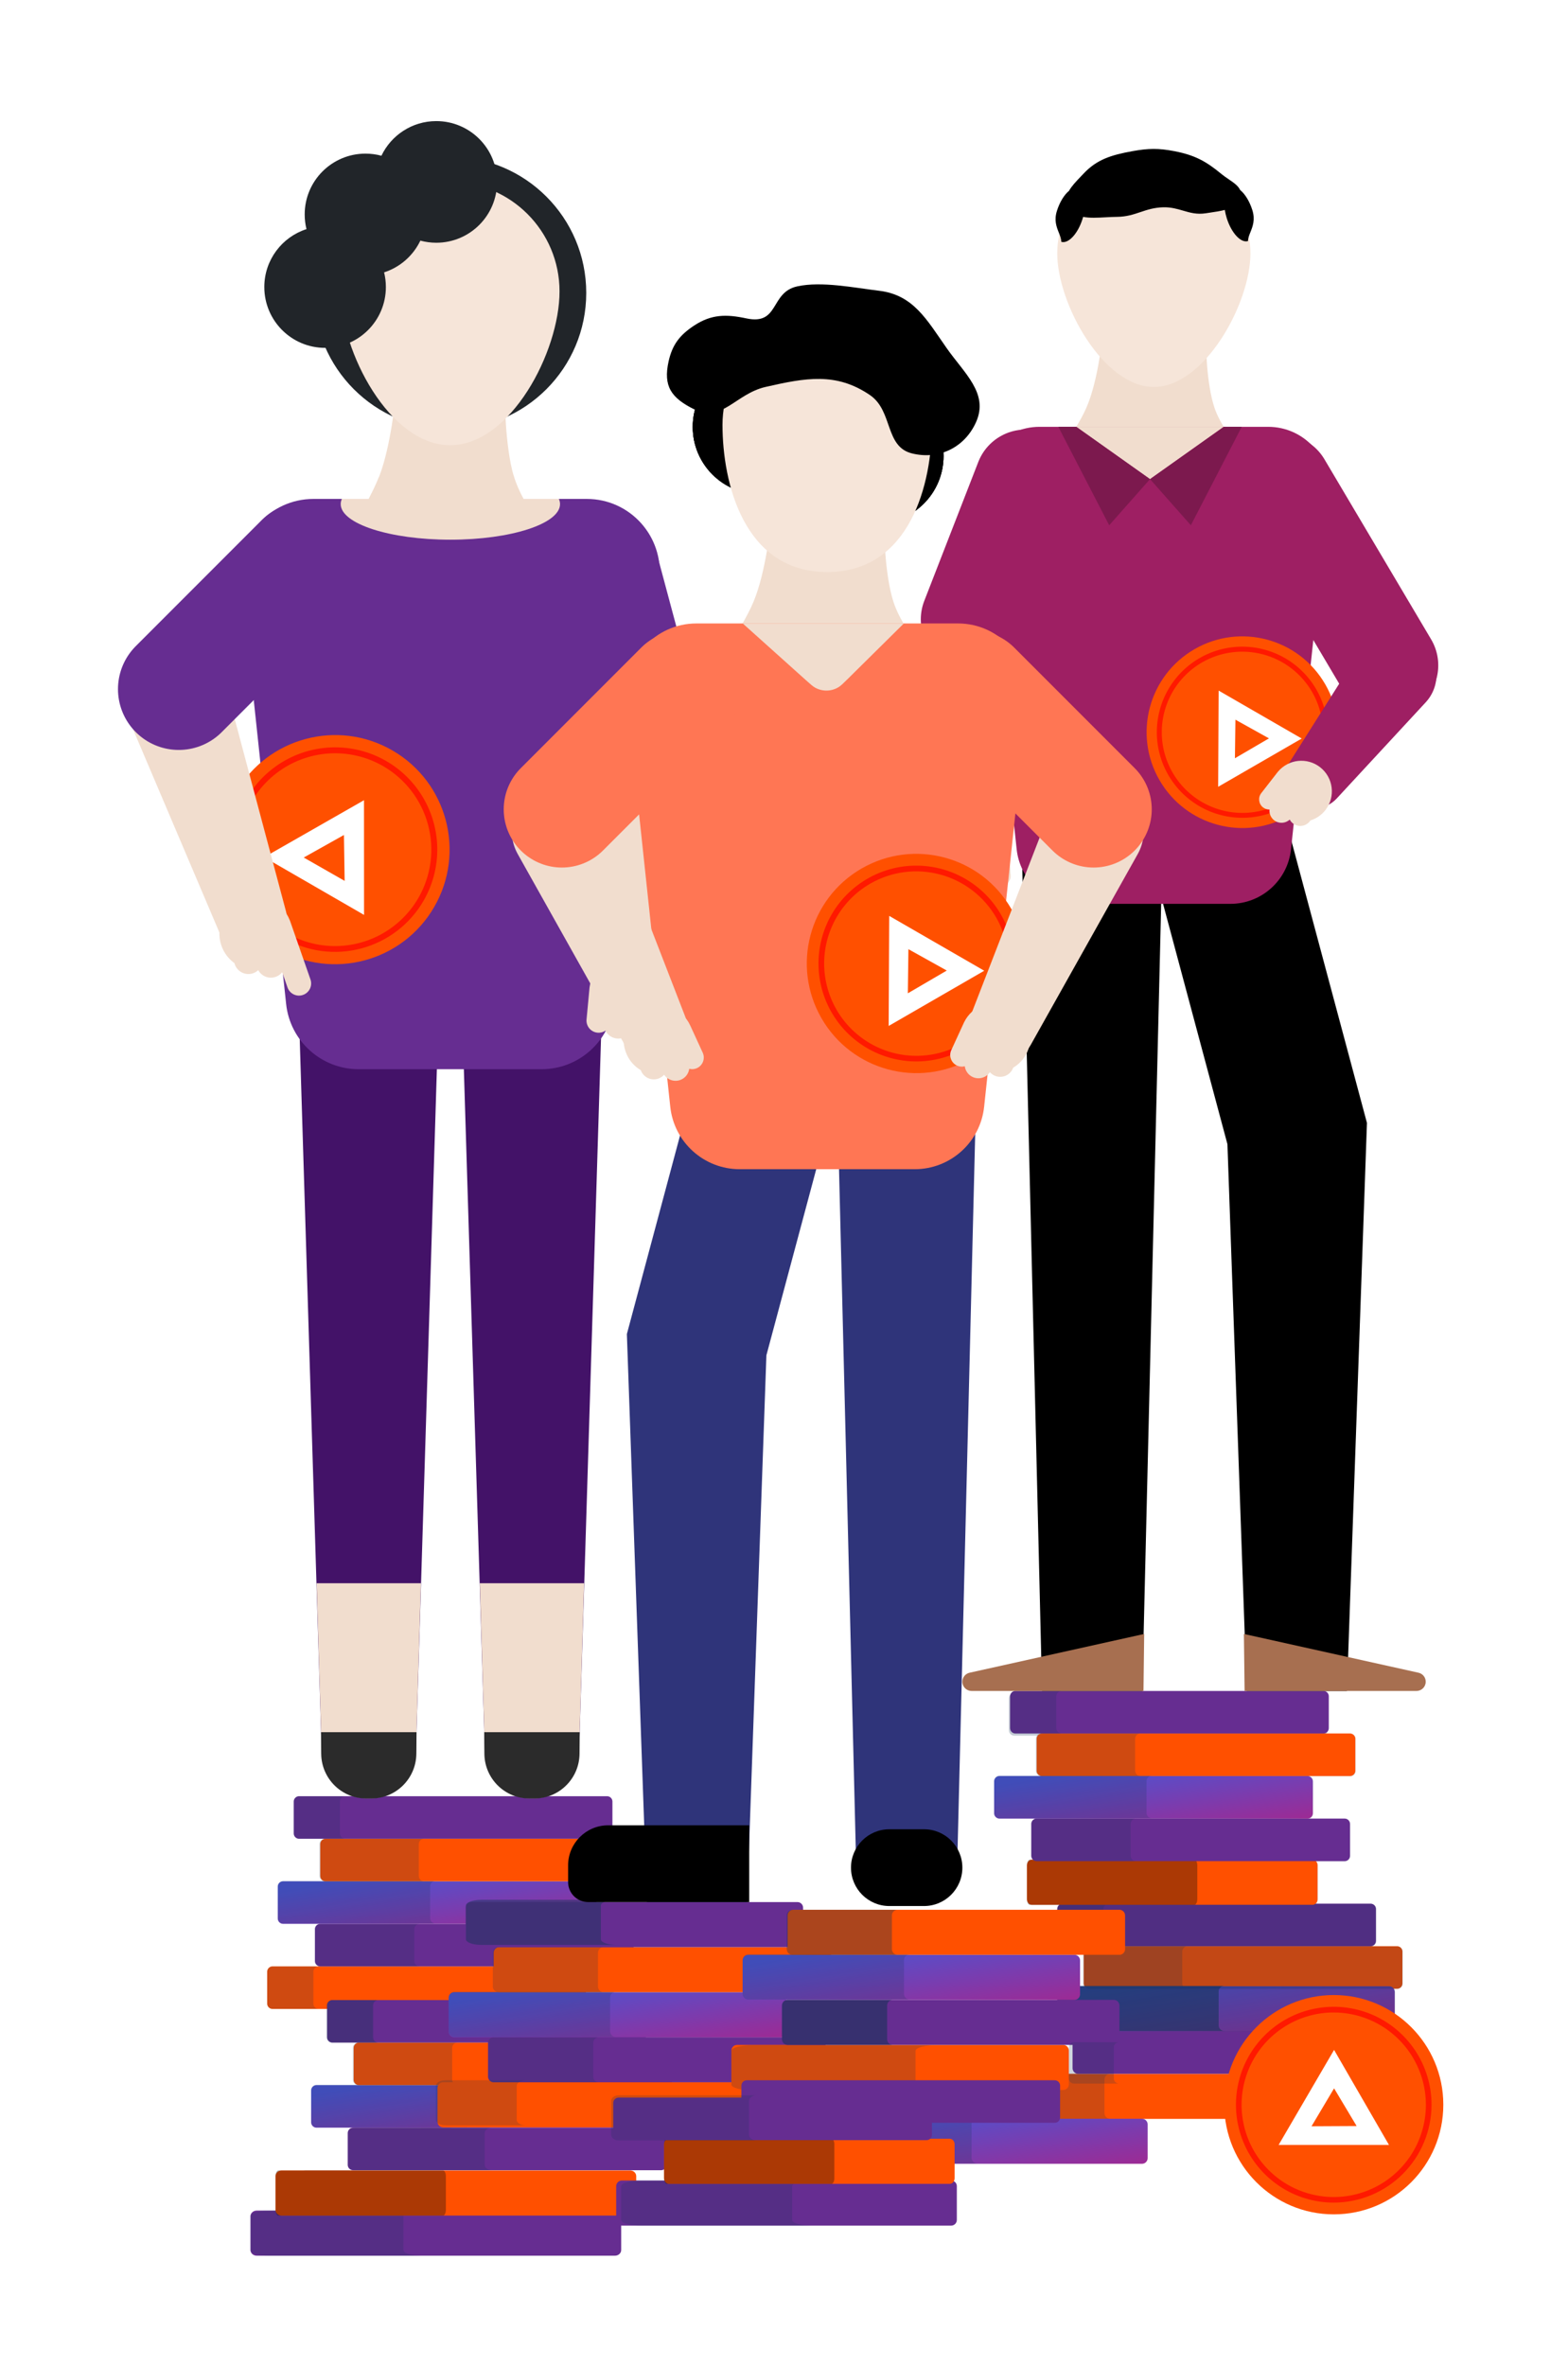 <svg width="313" height="472" viewBox="0 0 313 472" fill="none" xmlns="http://www.w3.org/2000/svg">
<g filter="url(#filter0_d)">
<path d="M115.884 388.285H54.4C53.812 388.285 53.335 388.761 53.335 389.35V395.707C53.335 396.295 53.812 396.772 54.4 396.772H115.884C116.472 396.772 116.948 396.295 116.948 395.707V389.35C116.948 388.761 116.472 388.285 115.884 388.285Z" fill="#FF5000"/>
<path d="M125.414 379.797H63.929C63.342 379.797 62.865 380.274 62.865 380.862V387.219C62.865 387.808 63.342 388.284 63.929 388.284H125.414C126.002 388.284 126.478 387.808 126.478 387.219V380.862C126.478 380.274 126.002 379.797 125.414 379.797Z" fill="#662D91"/>
<path d="M117.996 371.31H56.512C55.924 371.31 55.448 371.787 55.448 372.375V378.732C55.448 379.321 55.924 379.797 56.512 379.797H117.996C118.584 379.797 119.061 379.321 119.061 378.732V372.375C119.061 371.787 118.584 371.31 117.996 371.31Z" fill="url(#paint0_linear)"/>
<path d="M126.478 362.823H64.994C64.406 362.823 63.93 363.299 63.93 363.888V370.245C63.93 370.833 64.406 371.31 64.994 371.31H126.478C127.066 371.31 127.543 370.833 127.543 370.245V363.888C127.543 363.299 127.066 362.823 126.478 362.823Z" fill="#FF5000"/>
<path d="M59.705 362.823H121.189C121.777 362.823 122.253 362.346 122.253 361.758V355.4C122.253 354.812 121.777 354.335 121.189 354.335H59.705C59.117 354.335 58.641 354.812 58.641 355.4V361.758C58.641 362.346 59.117 362.823 59.705 362.823Z" fill="#662D91"/>
<path opacity="0.2" d="M59.688 362.823H68.907C68.627 362.818 68.362 362.705 68.165 362.505C67.969 362.306 67.859 362.038 67.859 361.758V355.4C67.859 355.12 67.969 354.853 68.165 354.653C68.362 354.453 68.627 354.34 68.907 354.335H59.688C59.407 354.335 59.135 354.447 58.935 354.647C58.737 354.846 58.624 355.118 58.624 355.4V361.708C58.617 361.853 58.64 361.997 58.691 362.131C58.74 362.265 58.819 362.39 58.917 362.493C59.017 362.598 59.136 362.68 59.269 362.737C59.402 362.793 59.544 362.823 59.688 362.823Z" fill="#113355"/>
<path opacity="0.2" d="M64.83 371.31H84.659C84.377 371.31 84.105 371.197 83.906 370.999C83.706 370.799 83.594 370.527 83.594 370.245V363.888C83.594 363.606 83.706 363.334 83.906 363.134C84.105 362.934 84.377 362.823 84.659 362.823H64.83C64.548 362.823 64.276 362.934 64.077 363.134C63.877 363.334 63.766 363.606 63.766 363.888V370.245C63.766 370.527 63.877 370.799 64.077 370.999C64.276 371.197 64.548 371.31 64.83 371.31Z" fill="#113355"/>
<path opacity="0.2" d="M56.512 379.732H86.935C86.653 379.732 86.381 379.62 86.182 379.42C85.982 379.22 85.871 378.948 85.871 378.666V372.309C85.871 372.027 85.982 371.755 86.182 371.555C86.381 371.357 86.653 371.244 86.935 371.244H56.512C56.23 371.244 55.959 371.357 55.759 371.555C55.559 371.755 55.448 372.027 55.448 372.309V378.666C55.448 378.948 55.559 379.22 55.759 379.42C55.959 379.62 56.23 379.732 56.512 379.732Z" fill="#113355"/>
<path opacity="0.2" d="M63.929 388.284H83.758C83.477 388.284 83.205 388.173 83.005 387.973C82.807 387.773 82.694 387.501 82.694 387.219V380.862C82.694 380.58 82.807 380.308 83.005 380.108C83.205 379.91 83.477 379.797 83.758 379.797H63.929C63.79 379.797 63.651 379.825 63.522 379.879C63.392 379.931 63.276 380.01 63.176 380.108C63.078 380.208 62.999 380.325 62.947 380.454C62.893 380.583 62.865 380.723 62.865 380.862V387.219C62.865 387.359 62.893 387.498 62.947 387.627C62.999 387.757 63.078 387.873 63.176 387.973C63.276 388.071 63.392 388.15 63.522 388.204C63.651 388.257 63.79 388.284 63.929 388.284Z" fill="#113355"/>
<path opacity="0.2" d="M54.383 396.772H63.618C63.337 396.772 63.065 396.659 62.865 396.461C62.665 396.261 62.554 395.989 62.554 395.707V389.35C62.554 389.068 62.665 388.796 62.865 388.596C63.065 388.398 63.337 388.285 63.618 388.285H54.383C54.103 388.289 53.838 388.403 53.642 388.602C53.445 388.801 53.335 389.069 53.335 389.35V395.707C53.335 395.987 53.445 396.256 53.642 396.454C53.838 396.654 54.103 396.767 54.383 396.772Z" fill="#113355"/>
<path d="M124.661 411.975H63.177C62.589 411.975 62.112 412.452 62.112 413.04V419.397C62.112 419.985 62.589 420.462 63.177 420.462H124.661C125.249 420.462 125.725 419.985 125.725 419.397V413.04C125.725 412.452 125.249 411.975 124.661 411.975Z" fill="url(#paint1_linear)"/>
<path d="M133.143 403.487H71.659C71.071 403.487 70.594 403.964 70.594 404.552V410.91C70.594 411.498 71.071 411.975 71.659 411.975H133.143C133.731 411.975 134.207 411.498 134.207 410.91V404.552C134.207 403.964 133.731 403.487 133.143 403.487Z" fill="#FF5000"/>
<path d="M66.37 403.487H127.854C128.442 403.487 128.918 403.011 128.918 402.422V396.065C128.918 395.477 128.442 395 127.854 395H66.37C65.782 395 65.305 395.477 65.305 396.065V402.422C65.305 403.011 65.782 403.487 66.37 403.487Z" fill="#662D91"/>
<path opacity="0.2" d="M66.353 403.487H75.572C75.292 403.482 75.026 403.369 74.83 403.169C74.633 402.971 74.524 402.702 74.524 402.422V396.065C74.524 395.785 74.633 395.518 74.83 395.318C75.026 395.118 75.292 395.005 75.572 395H66.353C66.071 395 65.8 395.111 65.6 395.311C65.402 395.511 65.289 395.783 65.289 396.065V402.373C65.282 402.517 65.305 402.661 65.356 402.796C65.405 402.93 65.484 403.055 65.582 403.158C65.682 403.263 65.801 403.345 65.934 403.402C66.067 403.458 66.209 403.487 66.353 403.487Z" fill="#113355"/>
<path opacity="0.2" d="M71.495 411.975H91.323C91.042 411.975 90.77 411.861 90.57 411.663C90.37 411.463 90.259 411.191 90.259 410.91V404.552C90.259 404.27 90.37 403.998 90.57 403.798C90.77 403.599 91.042 403.487 91.323 403.487H71.495C71.213 403.487 70.941 403.599 70.741 403.798C70.541 403.998 70.43 404.27 70.43 404.552V410.91C70.43 411.191 70.541 411.463 70.741 411.663C70.941 411.861 71.213 411.975 71.495 411.975Z" fill="#113355"/>
<path opacity="0.2" d="M63.177 420.396H93.599C93.318 420.396 93.046 420.285 92.846 420.085C92.646 419.885 92.535 419.613 92.535 419.331V412.974C92.535 412.692 92.646 412.42 92.846 412.22C93.046 412.022 93.318 411.909 93.599 411.909H63.177C62.895 411.909 62.623 412.022 62.423 412.22C62.224 412.42 62.112 412.692 62.112 412.974V419.331C62.112 419.613 62.224 419.885 62.423 420.085C62.623 420.285 62.895 420.396 63.177 420.396Z" fill="#113355"/>
<path opacity="0.2" d="M70.594 428.949H90.423C90.141 428.949 89.87 428.838 89.67 428.638C89.472 428.438 89.359 428.166 89.359 427.884V421.527C89.359 421.245 89.472 420.973 89.67 420.773C89.87 420.575 90.141 420.462 90.423 420.462H70.594C70.455 420.462 70.316 420.49 70.186 420.544C70.057 420.596 69.941 420.675 69.841 420.773C69.743 420.873 69.664 420.989 69.612 421.119C69.558 421.248 69.53 421.387 69.53 421.527V427.884C69.53 428.023 69.558 428.163 69.612 428.292C69.664 428.421 69.743 428.538 69.841 428.638C69.941 428.736 70.057 428.815 70.186 428.869C70.316 428.921 70.455 428.949 70.594 428.949Z" fill="#113355"/>
<path opacity="0.2" d="M61.048 437.437H70.283C70.001 437.437 69.729 437.324 69.53 437.125C69.33 436.925 69.219 436.653 69.219 436.372V430.014C69.219 429.732 69.33 429.46 69.53 429.261C69.729 429.062 70.001 428.949 70.283 428.949H61.048C60.768 428.954 60.503 429.067 60.306 429.267C60.11 429.465 60 429.734 60 430.014V436.372C60 436.652 60.11 436.921 60.306 437.119C60.503 437.319 60.768 437.432 61.048 437.437Z" fill="#113355"/>
<path d="M153.566 411.406H88.456C87.834 411.406 87.329 411.911 87.329 412.534V419.266C87.329 419.889 87.834 420.394 88.456 420.394H153.566C154.189 420.394 154.693 419.889 154.693 419.266V412.534C154.693 411.911 154.189 411.406 153.566 411.406Z" fill="#FF5000"/>
<path d="M163.658 402.418H98.547C97.925 402.418 97.42 402.923 97.42 403.546V410.278C97.42 410.901 97.925 411.406 98.547 411.406H163.658C164.28 411.406 164.785 410.901 164.785 410.278V403.546C164.785 402.923 164.28 402.418 163.658 402.418Z" fill="#662D91"/>
<path d="M155.803 393.43H90.693C90.07 393.43 89.566 393.935 89.566 394.558V401.291C89.566 401.913 90.07 402.418 90.693 402.418H155.803C156.426 402.418 156.93 401.913 156.93 401.291V394.558C156.93 393.935 156.426 393.43 155.803 393.43Z" fill="url(#paint2_linear)"/>
<path d="M164.785 384.442H99.675C99.052 384.442 98.548 384.947 98.548 385.57V392.303C98.548 392.925 99.052 393.43 99.675 393.43H164.785C165.408 393.43 165.912 392.925 165.912 392.303V385.57C165.912 384.947 165.408 384.442 164.785 384.442Z" fill="#FF5000"/>
<path d="M94.074 384.442H159.184C159.807 384.442 160.311 383.938 160.311 383.315V376.582C160.311 375.96 159.807 375.455 159.184 375.455H94.074C93.451 375.455 92.947 375.96 92.947 376.582V383.315C92.947 383.938 93.451 384.442 94.074 384.442Z" fill="#662D91"/>
<path opacity="0.45" d="M96.108 384H123C122.183 383.995 121.409 383.875 120.836 383.663C120.263 383.453 119.943 383.168 119.943 382.871V376.129C119.943 375.832 120.263 375.549 120.836 375.337C121.409 375.125 122.183 375.005 123 375H96.108C95.286 375 94.493 375.118 93.911 375.33C93.333 375.542 93.003 375.831 93.003 376.129V382.819C92.984 382.971 93.051 383.124 93.199 383.267C93.342 383.409 93.572 383.541 93.858 383.651C94.15 383.762 94.498 383.849 94.885 383.91C95.272 383.969 95.688 384 96.108 384Z" fill="#113355"/>
<path opacity="0.2" d="M99.501 393.43H120.499C120.201 393.43 119.913 393.311 119.702 393.101C119.49 392.889 119.372 392.601 119.372 392.303V385.57C119.372 385.272 119.49 384.984 119.702 384.772C119.913 384.56 120.201 384.442 120.499 384.442H99.501C99.203 384.442 98.915 384.56 98.704 384.772C98.492 384.984 98.374 385.272 98.374 385.57V392.303C98.374 392.601 98.492 392.889 98.704 393.101C98.915 393.311 99.203 393.43 99.501 393.43Z" fill="#113355"/>
<path opacity="0.2" d="M90.693 402.349H122.91C122.612 402.349 122.324 402.231 122.112 402.019C121.901 401.807 121.783 401.519 121.783 401.221V394.488C121.783 394.19 121.901 393.902 122.112 393.69C122.324 393.48 122.612 393.361 122.91 393.361H90.693C90.395 393.361 90.107 393.48 89.895 393.69C89.684 393.902 89.566 394.19 89.566 394.488V401.221C89.566 401.519 89.684 401.807 89.895 402.019C90.107 402.231 90.395 402.349 90.693 402.349Z" fill="#113355"/>
<path opacity="0.2" d="M98.548 411.406H119.546C119.248 411.406 118.96 411.288 118.748 411.076C118.539 410.865 118.419 410.577 118.419 410.278V403.546C118.419 403.248 118.539 402.959 118.748 402.748C118.96 402.538 119.248 402.418 119.546 402.418H98.548C98.4 402.418 98.253 402.448 98.116 402.505C97.979 402.56 97.856 402.644 97.75 402.748C97.646 402.854 97.563 402.977 97.507 403.114C97.45 403.251 97.421 403.398 97.421 403.546V410.278C97.421 410.426 97.45 410.573 97.507 410.71C97.563 410.847 97.646 410.971 97.75 411.076C97.856 411.181 97.979 411.264 98.116 411.321C98.253 411.377 98.4 411.406 98.548 411.406Z" fill="#113355"/>
<path opacity="0.2" d="M88.834 420H105C104.507 420 104.031 419.88 103.682 419.67C103.332 419.458 103.137 419.169 103.137 418.871V412.129C103.137 411.831 103.332 411.542 103.682 411.33C104.031 411.12 104.507 411 105 411H88.834C88.344 411.005 87.88 411.125 87.536 411.337C87.192 411.547 87 411.832 87 412.129V418.871C87 419.168 87.192 419.453 87.536 419.663C87.88 419.875 88.344 419.995 88.834 420Z" fill="#113355"/>
<path d="M270.251 409.721H205.141C204.519 409.721 204.014 410.226 204.014 410.849V417.581C204.014 418.204 204.519 418.709 205.141 418.709H270.251C270.874 418.709 271.379 418.204 271.379 417.581V410.849C271.379 410.226 270.874 409.721 270.251 409.721Z" fill="#FF5000"/>
<path d="M280.343 400.733H215.233C214.61 400.733 214.105 401.238 214.105 401.861V408.593C214.105 409.216 214.61 409.721 215.233 409.721H280.343C280.965 409.721 281.47 409.216 281.47 408.593V401.861C281.47 401.238 280.965 400.733 280.343 400.733Z" fill="#662D91"/>
<path d="M278.882 384.259H217.397C216.809 384.259 216.333 384.736 216.333 385.324V391.681C216.333 392.269 216.809 392.746 217.397 392.746H278.882C279.469 392.746 279.946 392.269 279.946 391.681V385.324C279.946 384.736 279.469 384.259 278.882 384.259Z" fill="#FF5000"/>
<path d="M212.108 384.259H273.592C274.18 384.259 274.657 383.782 274.657 383.194V376.837C274.657 376.248 274.18 375.771 273.592 375.771H212.108C211.52 375.771 211.044 376.248 211.044 376.837V383.194C211.044 383.782 211.52 384.259 212.108 384.259Z" fill="#662D91"/>
<path opacity="0.2" d="M212.091 384.259H221.31C221.03 384.254 220.765 384.141 220.568 383.941C220.372 383.743 220.262 383.474 220.262 383.194V376.837C220.262 376.556 220.372 376.289 220.568 376.089C220.765 375.889 221.03 375.776 221.31 375.771H212.091C211.81 375.771 211.538 375.883 211.338 376.083C211.14 376.283 211.027 376.555 211.027 376.837V383.145C211.02 383.289 211.043 383.433 211.094 383.567C211.143 383.702 211.222 383.826 211.32 383.93C211.42 384.034 211.539 384.116 211.672 384.174C211.805 384.229 211.947 384.259 212.091 384.259Z" fill="#113355"/>
<path opacity="0.2" d="M217.233 392.746H237.062C236.78 392.746 236.509 392.633 236.309 392.435C236.109 392.235 235.998 391.963 235.998 391.681V385.324C235.998 385.042 236.109 384.77 236.309 384.57C236.509 384.37 236.78 384.259 237.062 384.259H217.233C216.952 384.259 216.68 384.37 216.48 384.57C216.28 384.77 216.169 385.042 216.169 385.324V391.681C216.169 391.963 216.28 392.235 216.48 392.435C216.68 392.633 216.952 392.746 217.233 392.746Z" fill="#113355"/>
<path opacity="0.2" d="M211.843 418.688H221.599C221.302 418.688 221.015 418.569 220.804 418.359C220.593 418.148 220.475 417.861 220.475 417.563V410.846C220.475 410.548 220.593 410.261 220.804 410.05C221.015 409.84 221.302 409.721 221.599 409.721H211.843C211.547 409.726 211.266 409.846 211.059 410.057C210.851 410.266 210.735 410.55 210.735 410.846V417.563C210.735 417.859 210.851 418.143 211.059 418.352C211.266 418.563 211.547 418.683 211.843 418.688Z" fill="#113355"/>
<path d="M277.281 392.245H212.171C211.549 392.245 211.044 392.75 211.044 393.373V400.105C211.044 400.728 211.549 401.233 212.171 401.233H277.281C277.904 401.233 278.408 400.728 278.408 400.105V393.373C278.408 392.75 277.904 392.245 277.281 392.245Z" fill="url(#paint3_linear)"/>
<path opacity="0.55" d="M212.171 401.163H244.388C244.09 401.163 243.802 401.045 243.59 400.834C243.379 400.622 243.261 400.334 243.261 400.035V393.303C243.261 393.005 243.379 392.717 243.59 392.505C243.802 392.295 244.09 392.175 244.388 392.175H212.171C211.873 392.175 211.585 392.295 211.373 392.505C211.162 392.717 211.044 393.005 211.044 393.303V400.035C211.044 400.334 211.162 400.622 211.373 400.834C211.585 401.045 211.873 401.163 212.171 401.163Z" fill="#113355"/>
<path d="M278.939 384.295H217.455C216.867 384.295 216.39 384.772 216.39 385.36V391.717C216.39 392.306 216.867 392.782 217.455 392.782H278.939C279.527 392.782 280.003 392.306 280.003 391.717V385.36C280.003 384.772 279.527 384.295 278.939 384.295Z" fill="#113355" fill-opacity="0.25"/>
<path d="M212.166 384.295H273.65C274.238 384.295 274.714 383.818 274.714 383.23V376.873C274.714 376.284 274.238 375.808 273.65 375.808H212.166C211.578 375.808 211.101 376.284 211.101 376.873V383.23C211.101 383.818 211.578 384.295 212.166 384.295Z" fill="#113355" fill-opacity="0.25"/>
<path d="M277.339 392.281H212.228C211.606 392.281 211.101 392.786 211.101 393.409V400.142C211.101 400.765 211.606 401.269 212.228 401.269H277.339C277.961 401.269 278.466 400.765 278.466 400.142V393.409C278.466 392.786 277.961 392.281 277.339 392.281Z" fill="#113355" fill-opacity="0.25"/>
<path d="M262.087 367.036H206.028C205.492 367.036 205.057 367.542 205.057 368.166V374.907C205.057 375.53 205.492 376.036 206.028 376.036H262.087C262.623 376.036 263.057 375.53 263.057 374.907V368.166C263.057 367.542 262.623 367.036 262.087 367.036Z" fill="#113355" fill-opacity="0.25"/>
<path d="M268.469 358.833H206.985C206.397 358.833 205.921 359.31 205.921 359.898V366.255C205.921 366.843 206.397 367.32 206.985 367.32H268.469C269.057 367.32 269.534 366.843 269.534 366.255V359.898C269.534 359.31 269.057 358.833 268.469 358.833Z" fill="#113355" fill-opacity="0.25"/>
<path d="M261.052 350.346H199.567C198.98 350.346 198.503 350.823 198.503 351.411V357.768C198.503 358.357 198.98 358.833 199.567 358.833H261.052C261.64 358.833 262.116 358.357 262.116 357.768V351.411C262.116 350.823 261.64 350.346 261.052 350.346Z" fill="#113355" fill-opacity="0.25"/>
<path d="M269.534 341.858H208.049C207.462 341.858 206.985 342.335 206.985 342.923V349.281C206.985 349.869 207.462 350.346 208.049 350.346H269.534C270.121 350.346 270.598 349.869 270.598 349.281V342.923C270.598 342.335 270.121 341.858 269.534 341.858Z" fill="#113355" fill-opacity="0.25"/>
<path d="M202.455 342.244H263.939C264.527 342.244 265.004 341.768 265.004 341.179V334.822C265.004 334.234 264.527 333.757 263.939 333.757H202.455C201.867 333.757 201.391 334.234 201.391 334.822V341.179C201.391 341.768 201.867 342.244 202.455 342.244Z" fill="#113355" fill-opacity="0.25"/>
<path d="M212.237 403.951H147.127C146.505 403.951 146 404.456 146 405.079V411.812C146 412.434 146.505 412.939 147.127 412.939H212.237C212.86 412.939 213.364 412.434 213.364 411.812V405.079C213.364 404.456 212.86 403.951 212.237 403.951Z" fill="#FF5000"/>
<path d="M222.329 394.963H157.219C156.596 394.963 156.092 395.468 156.092 396.091V402.823C156.092 403.446 156.596 403.951 157.219 403.951H222.329C222.952 403.951 223.456 403.446 223.456 402.823V396.091C223.456 395.468 222.952 394.963 222.329 394.963Z" fill="#662D91"/>
<path d="M214.474 385.976H149.364C148.741 385.976 148.237 386.481 148.237 387.104V393.836C148.237 394.459 148.741 394.964 149.364 394.964H214.474C215.097 394.964 215.601 394.459 215.601 393.836V387.104C215.601 386.481 215.097 385.976 214.474 385.976Z" fill="url(#paint4_linear)"/>
<path d="M223.456 376.988H158.346C157.724 376.988 157.219 377.493 157.219 378.116V384.848C157.219 385.471 157.724 385.976 158.346 385.976H223.456C224.079 385.976 224.583 385.471 224.583 384.848V378.116C224.583 377.493 224.079 376.988 223.456 376.988Z" fill="#FF5000"/>
<path opacity="0.35" d="M158.172 385.976H179.17C178.872 385.976 178.584 385.856 178.373 385.646C178.161 385.434 178.043 385.146 178.043 384.848V378.116C178.043 377.817 178.161 377.529 178.373 377.317C178.584 377.106 178.872 376.988 179.17 376.988H158.172C157.874 376.988 157.586 377.106 157.375 377.317C157.163 377.529 157.045 377.817 157.045 378.116V384.848C157.045 385.146 157.163 385.434 157.375 385.646C157.586 385.856 157.874 385.976 158.172 385.976Z" fill="#113355"/>
<path opacity="0.2" d="M149.364 394.894H181.581C181.283 394.894 180.995 394.776 180.783 394.564C180.572 394.353 180.454 394.065 180.454 393.766V387.034C180.454 386.736 180.572 386.448 180.783 386.236C180.995 386.026 181.283 385.906 181.581 385.906H149.364C149.066 385.906 148.778 386.026 148.566 386.236C148.355 386.448 148.237 386.736 148.237 387.034V393.766C148.237 394.065 148.355 394.353 148.566 394.564C148.778 394.776 149.066 394.894 149.364 394.894Z" fill="#113355"/>
<path opacity="0.55" d="M157.219 403.951H178.217C177.919 403.951 177.631 403.833 177.42 403.622C177.21 403.41 177.09 403.122 177.09 402.823V396.091C177.09 395.793 177.21 395.505 177.42 395.293C177.631 395.083 177.919 394.963 178.217 394.963H157.219C157.071 394.963 156.924 394.993 156.787 395.05C156.65 395.106 156.527 395.189 156.421 395.293C156.317 395.399 156.234 395.522 156.178 395.659C156.121 395.796 156.092 395.944 156.092 396.091V402.823C156.092 402.971 156.121 403.118 156.178 403.255C156.234 403.392 156.317 403.516 156.421 403.622C156.527 403.726 156.65 403.809 156.787 403.866C156.924 403.922 157.071 403.951 157.219 403.951Z" fill="#113355"/>
<path opacity="0.2" d="M150.178 413H187C185.877 413 184.793 412.88 183.997 412.67C183.2 412.458 182.756 412.169 182.756 411.871V405.129C182.756 404.831 183.2 404.542 183.997 404.33C184.793 404.12 185.877 404 187 404H150.178C149.062 404.005 148.004 404.125 147.221 404.337C146.437 404.547 146 404.832 146 405.129V411.871C146 412.168 146.437 412.453 147.221 412.663C148.004 412.875 149.062 412.995 150.178 413Z" fill="#113355"/>
<path opacity="0.2" d="M214.384 411.665H223.37C223.096 411.665 222.832 411.555 222.637 411.362C222.443 411.168 222.334 410.903 222.334 410.629V404.442C222.334 404.168 222.443 403.904 222.637 403.709C222.832 403.516 223.096 403.406 223.37 403.406H214.384C214.112 403.411 213.853 403.521 213.662 403.715C213.471 403.908 213.364 404.17 213.364 404.442V410.629C213.364 410.901 213.471 411.163 213.662 411.356C213.853 411.55 214.112 411.66 214.384 411.665Z" fill="#113355"/>
<path d="M227.962 418.677H162.852C162.23 418.677 161.725 419.182 161.725 419.805V426.537C161.725 427.16 162.23 427.665 162.852 427.665H227.962C228.585 427.665 229.089 427.16 229.089 426.537V419.805C229.089 419.182 228.585 418.677 227.962 418.677Z" fill="url(#paint5_linear)"/>
<path opacity="0.2" d="M162.852 427.595H195.069C194.771 427.595 194.483 427.477 194.272 427.266C194.06 427.054 193.942 426.766 193.942 426.468V419.735C193.942 419.437 194.06 419.149 194.272 418.937C194.483 418.727 194.771 418.608 195.069 418.608H162.852C162.554 418.608 162.266 418.727 162.055 418.937C161.843 419.149 161.725 419.437 161.725 419.735V426.468C161.725 426.766 161.843 427.054 162.055 427.266C162.266 427.477 162.554 427.595 162.852 427.595Z" fill="#113355"/>
<path d="M262.03 367H205.97C205.434 367 205 367.506 205 368.129V374.871C205 375.494 205.434 376 205.97 376H262.03C262.566 376 263 375.494 263 374.871V368.129C263 367.506 262.566 367 262.03 367Z" fill="#FF5000"/>
<path d="M238.431 367H205.569C205.255 367 205 367.506 205 368.129V374.871C205 375.494 205.255 376 205.569 376H238.431C238.745 376 239 375.494 239 374.871V368.129C239 367.506 238.745 367 238.431 367Z" fill="#111111" fill-opacity="0.35"/>
<path d="M268.412 358.797H206.928C206.34 358.797 205.863 359.273 205.863 359.862V366.219C205.863 366.807 206.34 367.284 206.928 367.284H268.412C269 367.284 269.476 366.807 269.476 366.219V359.862C269.476 359.273 269 358.797 268.412 358.797Z" fill="#662D91"/>
<path d="M260.994 350.31H199.51C198.922 350.31 198.446 350.787 198.446 351.375V357.732C198.446 358.32 198.922 358.797 199.51 358.797H260.994C261.582 358.797 262.059 358.32 262.059 357.732V351.375C262.059 350.787 261.582 350.31 260.994 350.31Z" fill="url(#paint6_linear)"/>
<path d="M269.476 341.822H207.992C207.404 341.822 206.928 342.299 206.928 342.887V349.245C206.928 349.833 207.404 350.31 207.992 350.31H269.476C270.064 350.31 270.541 349.833 270.541 349.245V342.887C270.541 342.299 270.064 341.822 269.476 341.822Z" fill="#FF5000"/>
<path d="M202.703 341.822H264.187C264.775 341.822 265.251 341.346 265.251 340.757V334.4C265.251 333.812 264.775 333.335 264.187 333.335H202.703C202.115 333.335 201.638 333.812 201.638 334.4V340.757C201.638 341.346 202.115 341.822 202.703 341.822Z" fill="#662D91"/>
<path opacity="0.2" d="M202.686 341.822H211.905C211.625 341.817 211.36 341.704 211.163 341.505C210.967 341.306 210.857 341.038 210.857 340.757V334.4C210.857 334.12 210.967 333.853 211.163 333.653C211.36 333.453 211.625 333.34 211.905 333.335H202.686C202.405 333.335 202.133 333.446 201.933 333.646C201.735 333.846 201.622 334.118 201.622 334.4V340.708C201.615 340.852 201.638 340.997 201.689 341.131C201.738 341.265 201.817 341.39 201.915 341.493C202.015 341.598 202.134 341.68 202.267 341.737C202.4 341.793 202.542 341.822 202.686 341.822Z" fill="#113355"/>
<path opacity="0.2" d="M207.828 350.31H227.657C227.375 350.31 227.103 350.196 226.904 349.998C226.704 349.798 226.593 349.526 226.593 349.245V342.887C226.593 342.605 226.704 342.333 226.904 342.133C227.103 341.934 227.375 341.822 227.657 341.822H207.828C207.546 341.822 207.275 341.934 207.075 342.133C206.875 342.333 206.764 342.605 206.764 342.887V349.245C206.764 349.526 206.875 349.798 207.075 349.998C207.275 350.196 207.546 350.31 207.828 350.31Z" fill="#113355"/>
<path opacity="0.2" d="M199.51 358.731H229.933C229.651 358.731 229.379 358.62 229.18 358.42C228.98 358.22 228.869 357.948 228.869 357.666V351.309C228.869 351.027 228.98 350.755 229.18 350.555C229.379 350.357 229.651 350.244 229.933 350.244H199.51C199.228 350.244 198.957 350.357 198.757 350.555C198.557 350.755 198.446 351.027 198.446 351.309V357.666C198.446 357.948 198.557 358.22 198.757 358.42C198.957 358.62 199.228 358.731 199.51 358.731Z" fill="#113355"/>
<path opacity="0.2" d="M206.928 367.284H226.756C226.475 367.284 226.203 367.173 226.003 366.973C225.805 366.773 225.692 366.501 225.692 366.219V359.862C225.692 359.58 225.805 359.308 226.003 359.108C226.203 358.91 226.475 358.797 226.756 358.797H206.928C206.788 358.797 206.649 358.825 206.52 358.879C206.391 358.931 206.274 359.01 206.174 359.108C206.076 359.208 205.998 359.324 205.945 359.454C205.891 359.583 205.863 359.722 205.863 359.862V366.219C205.863 366.358 205.891 366.498 205.945 366.627C205.998 366.756 206.076 366.873 206.174 366.973C206.274 367.071 206.391 367.15 206.52 367.204C206.649 367.256 206.788 367.284 206.928 367.284Z" fill="#113355"/>
<path fill-rule="evenodd" clip-rule="evenodd" d="M229.089 164.82L256.135 157.573L272.867 220.016L268.867 333.335H248.867L245.017 224.261L229.089 164.82Z" fill="black"/>
<path d="M232.014 167.035L204.014 167.035L208.014 333.335H228.014L232.014 167.035Z" fill="black"/>
<path d="M284.599 331.495C284.599 330.632 283.999 329.886 283.157 329.699L248.304 321.965L248.445 333.335H282.759C283.775 333.335 284.599 332.511 284.599 331.495Z" fill="#A76F50"/>
<path d="M192.104 331.495C192.104 330.632 192.703 329.886 193.545 329.699L228.399 321.965L228.258 333.335H193.944C192.928 333.335 192.104 332.511 192.104 331.495Z" fill="#A76F50"/>
<path fill-rule="evenodd" clip-rule="evenodd" d="M168.913 206.94L141.867 199.693L125.135 262.136L129.135 375.455H149.135L152.985 266.381L168.913 206.94Z" fill="#2F347A"/>
<path d="M166.988 209.155L194.988 209.155L190.988 371.455H170.988L166.988 209.155Z" fill="#2F347A"/>
<path d="M113.403 368.138C113.403 363.72 116.985 360.138 121.403 360.138H149.556V375.455H117.403C115.194 375.455 113.403 373.664 113.403 371.455V368.138Z" fill="black"/>
<path d="M192.104 368.585C192.104 364.355 188.675 360.927 184.446 360.927H177.53C173.3 360.927 169.872 364.355 169.872 368.585C169.872 372.814 173.3 376.243 177.53 376.243H184.446C188.675 376.243 192.104 372.814 192.104 368.585Z" fill="black"/>
<path d="M59.657 197.597C59.477 191.773 64.15 186.954 69.977 186.954H77.246C83.073 186.954 87.745 191.773 87.566 197.597L83.011 345.638C82.855 350.717 78.693 354.753 73.611 354.753C68.53 354.753 64.368 350.717 64.211 345.638L59.657 197.597Z" fill="#431268"/>
<path d="M63.201 311.85H84.022L82.995 345.99C82.848 350.872 78.848 354.753 73.964 354.753H73.259C68.375 354.753 64.375 350.872 64.228 345.99L63.201 311.85Z" fill="#F1DDCE"/>
<path d="M64.081 341.562H83.148L83.109 345.873C83.064 350.811 79.048 354.791 74.109 354.791H73.116C68.175 354.791 64.157 350.807 64.117 345.865L64.081 341.562Z" fill="#2B2B2B"/>
<path d="M92.234 197.597C92.055 191.773 96.728 186.954 102.555 186.954H109.823C115.65 186.954 120.323 191.773 120.144 197.597L115.589 345.638C115.433 350.717 111.27 354.753 106.189 354.753C101.108 354.753 96.945 350.717 96.789 345.638L92.234 197.597Z" fill="#431268"/>
<path d="M95.779 311.85H116.599L115.572 345.99C115.425 350.872 111.426 354.753 106.542 354.753H105.836C100.952 354.753 96.953 350.872 96.806 345.99L95.779 311.85Z" fill="#F1DDCE"/>
<path d="M96.656 341.562H115.722L115.683 345.873C115.638 350.811 111.622 354.791 106.684 354.791H105.691C100.749 354.791 96.732 350.807 96.691 345.865L96.656 341.562Z" fill="#2B2B2B"/>
<circle cx="89.85" cy="54.435" r="27.175" fill="#212529"/>
<path d="M78.941 75.257H100.761C100.761 75.257 100.81 85.116 102.562 91.016C104.773 98.461 112.895 106.775 112.895 106.775H66.807C66.807 106.775 73.338 97.17 75.708 91.016C78.077 84.861 78.941 75.257 78.941 75.257Z" fill="#F1DDCE"/>
<path d="M89.851 84.817C77.789 84.817 68.01 66.196 68.011 54.134C68.011 42.072 77.789 32.294 89.851 32.294C101.913 32.294 111.691 42.072 111.691 54.134C111.691 66.196 101.913 84.817 89.851 84.817Z" fill="#F6E5D9"/>
<path d="M48.088 111.639C47.171 103.035 53.914 95.535 62.567 95.535H117.135C125.788 95.535 132.531 103.035 131.614 111.639L122.586 196.286C121.796 203.688 115.551 209.302 108.108 209.302H71.594C64.151 209.302 57.906 203.688 57.116 196.286L48.088 111.639Z" fill="#662D91"/>
<path fill-rule="evenodd" clip-rule="evenodd" d="M123.147 203.178C122.128 203.082 121.283 202.464 120.852 201.614C120.404 201.915 119.853 202.068 119.273 202.014C117.939 201.888 116.959 200.705 117.085 199.37L117.678 193.071C117.683 193.017 117.69 192.965 117.698 192.913C118.201 189.043 121.684 186.238 125.6 186.607C129.603 186.984 132.542 190.535 132.165 194.538C132.02 196.076 131.407 197.458 130.479 198.554C130.478 198.637 130.474 198.72 130.466 198.804C130.317 200.385 128.915 201.545 127.335 201.396C126.922 201.357 126.538 201.233 126.198 201.042C125.85 202.383 124.571 203.312 123.147 203.178Z" fill="#F1DDCE"/>
<path fill-rule="evenodd" clip-rule="evenodd" d="M87.092 44.426C93.793 44.426 99.226 38.993 99.226 32.292C99.226 25.591 93.793 20.159 87.092 20.159C82.261 20.159 78.089 22.982 76.137 27.069C75.123 26.794 74.057 26.648 72.956 26.648C66.255 26.648 60.822 32.08 60.822 38.781C60.822 39.791 60.946 40.772 61.178 41.71C56.295 43.28 52.761 47.859 52.761 53.264C52.761 59.965 58.193 65.398 64.894 65.398C71.596 65.398 77.028 59.965 77.028 53.264C77.028 52.254 76.904 51.273 76.672 50.335C79.866 49.309 82.482 46.995 83.911 44.004C84.925 44.279 85.991 44.426 87.092 44.426Z" fill="#212529"/>
<path d="M139.503 146.584C140.399 141.045 136.426 135.902 130.84 135.37L129.841 135.275C124.216 134.74 119.324 139.104 119.217 144.754L118.349 190.399C118.28 194.038 121.019 197.119 124.641 197.476C128.308 197.838 131.625 195.284 132.214 191.646L139.503 146.584Z" fill="#F1DDCE"/>
<path d="M119.387 109.559L128.588 143.901" stroke="#662D91" stroke-width="24.267" stroke-linecap="round"/>
<path fill-rule="evenodd" clip-rule="evenodd" d="M102.487 90.758C98.927 89.945 94.586 89.468 89.901 89.468C84.454 89.468 79.472 90.113 75.641 91.181C75.115 92.521 74.399 94.015 73.602 95.534H68.241C68.089 95.872 68.011 96.217 68.011 96.568C68.011 100.49 77.811 103.668 89.901 103.668C101.99 103.668 111.791 100.49 111.791 96.568C111.791 96.217 111.712 95.872 111.56 95.534H104.497C103.689 94.042 103.005 92.51 102.561 91.013C102.536 90.929 102.511 90.844 102.487 90.758Z" fill="#F1DDCE"/>
<path d="M55.468 185.298C66.394 191.606 80.368 187.857 86.681 176.924C92.993 165.99 89.253 152.014 78.327 145.705C67.401 139.397 53.427 143.147 47.114 154.08C40.802 165.013 44.542 178.99 55.468 185.298Z" fill="#FF5000"/>
<path d="M56.692 183.179C53.196 181.164 50.378 178.156 48.591 174.537C46.806 170.919 46.133 166.85 46.661 162.847C47.186 158.844 48.887 155.087 51.548 152.05C54.209 149.014 57.709 146.834 61.607 145.786C65.505 144.74 69.626 144.872 73.447 146.168C77.267 147.463 80.618 149.864 83.074 153.066C85.531 156.267 86.982 160.125 87.245 164.154C87.508 168.182 86.571 172.199 84.552 175.695C81.843 180.377 77.387 183.794 72.165 185.197C66.943 186.6 61.378 185.874 56.692 183.179ZM76.509 148.854C73.216 146.951 69.434 146.067 65.639 146.315C61.842 146.563 58.206 147.932 55.187 150.248C52.168 152.564 49.903 155.724 48.679 159.327C47.454 162.93 47.326 166.815 48.31 170.489C49.293 174.164 51.343 177.464 54.203 179.971C57.062 182.479 60.602 184.081 64.373 184.575C68.144 185.07 71.977 184.435 75.388 182.749C78.799 181.064 81.633 178.405 83.534 175.108C86.074 170.69 86.761 165.447 85.443 160.526C84.127 155.606 80.914 151.408 76.509 148.854Z" fill="#FF1900"/>
<path d="M72.66 155.638L52.735 167.011L72.671 178.521L72.66 155.638ZM60.628 167.072L68.654 162.577L68.797 171.734L60.628 167.072Z" fill="white"/>
<path d="M26.056 140.314C23.86 135.15 26.487 129.206 31.783 127.353L32.73 127.021C38.064 125.155 43.858 128.222 45.315 133.681L57.083 177.792C58.021 181.308 56.099 184.955 52.668 186.169C49.193 187.398 45.362 185.713 43.92 182.321L26.056 140.314Z" fill="#F1DDCE"/>
<path d="M60.825 108.336L35.685 133.476" stroke="#662D91" stroke-width="24.267" stroke-linecap="round"/>
<path fill-rule="evenodd" clip-rule="evenodd" d="M60.481 194.483C61.747 194.041 62.415 192.658 61.973 191.392L57.913 179.753C57.89 179.687 57.864 179.622 57.836 179.558C56.403 175.956 52.371 174.09 48.675 175.38C44.879 176.704 42.875 180.855 44.199 184.651C44.708 186.11 45.634 187.304 46.797 188.146C46.817 188.227 46.841 188.307 46.869 188.387C47.392 189.886 49.031 190.677 50.529 190.154C50.921 190.018 51.265 189.805 51.549 189.538C52.208 190.757 53.672 191.353 55.023 190.882C55.559 190.695 56.004 190.366 56.331 189.952L57.391 192.991C57.832 194.256 59.216 194.924 60.481 194.483Z" fill="#F1DDCE"/>
<path d="M219.93 64.186H240.721C240.721 64.186 240.768 72.433 242.437 77.368C244.544 83.597 252.283 90.55 252.283 90.55H208.369C208.369 90.55 214.592 82.516 216.849 77.368C219.107 72.221 219.93 64.186 219.93 64.186Z" fill="#F1DDCE"/>
<path d="M230.326 73.198C220.237 73.198 211.042 56.608 211.042 46.518C211.042 36.428 220.237 27.234 230.326 27.234C240.416 27.234 249.61 36.428 249.61 46.518C249.61 56.608 240.416 73.198 230.326 73.198Z" fill="#F6E5D9"/>
<path d="M195.393 94.62C194.625 87.423 200.266 81.149 207.503 81.149H253.149C260.387 81.149 266.027 87.423 265.26 94.62L257.708 165.426C257.048 171.617 251.824 176.314 245.597 176.314H215.055C208.828 176.314 203.604 171.617 202.944 165.426L195.393 94.62Z" fill="#9E1F63"/>
<path d="M257.556 158.63C266.696 153.353 269.824 141.662 264.544 132.517C259.264 123.371 247.575 120.235 238.435 125.512C229.296 130.788 226.168 142.479 231.448 151.625C236.728 160.77 248.417 163.907 257.556 158.63Z" fill="#FF5000"/>
<path d="M256.533 156.857C253.611 158.547 250.254 159.331 246.885 159.111C243.517 158.891 240.288 157.677 237.608 155.62C234.929 153.565 232.919 150.762 231.831 147.564C230.744 144.367 230.629 140.92 231.501 137.657C232.373 134.396 234.192 131.466 236.729 129.24C239.266 127.014 242.406 125.591 245.753 125.151C249.099 124.711 252.501 125.273 255.53 126.767C258.558 128.261 261.075 130.62 262.764 133.545C265.022 137.466 265.634 142.123 264.466 146.492C263.298 150.862 260.445 154.59 256.533 156.857ZM239.956 128.145C237.2 129.734 234.978 132.105 233.57 134.958C232.162 137.812 231.632 141.019 232.048 144.174C232.463 147.33 233.805 150.293 235.903 152.686C238.001 155.08 240.761 156.798 243.835 157.622C246.908 158.447 250.156 158.342 253.168 157.318C256.18 156.296 258.822 154.402 260.757 151.877C262.693 149.352 263.835 146.31 264.041 143.133C264.247 139.958 263.506 136.792 261.912 134.036C259.775 130.349 256.263 127.658 252.148 126.555C248.033 125.45 243.648 126.022 239.956 128.145Z" fill="#FF1900"/>
<path d="M243.261 133.771L243.166 152.962L259.842 143.334L243.261 133.771ZM246.512 147.269L246.612 139.575L253.305 143.301L246.512 147.269Z" fill="white"/>
<path d="M284.588 136.119C287.819 132.629 287.373 127.123 283.623 124.199L283.25 123.908C279.466 120.957 273.962 121.915 271.396 125.969L257.406 148.079C255.77 150.664 256.357 154.067 258.765 155.955C261.206 157.869 264.707 157.59 266.814 155.314L284.588 136.119Z" fill="#9E1F63"/>
<path fill-rule="evenodd" clip-rule="evenodd" d="M254.334 159.639C253.658 159.113 253.339 158.296 253.418 157.502C252.967 157.512 252.509 157.373 252.125 157.074C251.24 156.386 251.081 155.11 251.769 154.226L255.02 150.049C255.052 150.007 255.086 149.966 255.121 149.928C257.219 147.442 260.924 147.037 263.513 149.052C266.167 151.118 266.645 154.944 264.579 157.598C263.785 158.618 262.731 159.317 261.584 159.673C261.546 159.731 261.506 159.787 261.463 159.843C260.647 160.891 259.137 161.079 258.089 160.264C257.816 160.051 257.601 159.791 257.447 159.504C256.599 160.294 255.279 160.374 254.334 159.639Z" fill="#F1DDCE"/>
<path d="M255.645 92.789L276.951 128.732" stroke="#9E1F63" stroke-width="20.299" stroke-linecap="round"/>
<path d="M184.108 125.907C183.452 121.259 186.861 117.025 191.542 116.674L192.379 116.612C197.092 116.259 201.11 119.991 201.105 124.717L201.063 162.906C201.06 165.95 198.717 168.48 195.683 168.718C192.609 168.959 189.878 166.768 189.447 163.715L184.108 125.907Z" fill="#9E1F63"/>
<path fill-rule="evenodd" clip-rule="evenodd" d="M194.051 171.197C193.764 171.351 193.44 171.449 193.094 171.474C191.77 171.572 190.617 170.578 190.519 169.254C190.514 169.184 190.512 169.114 190.513 169.045C189.756 168.112 189.266 166.947 189.171 165.659C188.923 162.305 191.441 159.385 194.795 159.137C198.078 158.894 200.946 161.302 201.298 164.55C201.303 164.59 201.307 164.631 201.31 164.672L201.747 170.575C201.83 171.693 200.991 172.667 199.872 172.749C199.249 172.795 198.671 172.555 198.267 172.139C197.864 172.643 197.261 172.984 196.567 173.035C195.374 173.123 194.319 172.325 194.051 171.197Z" fill="#F1DDCE"/>
<path d="M204.741 91.843L193.957 119.559" stroke="#9E1F63" stroke-width="20.299" stroke-linecap="round"/>
<path d="M229.563 91.589L214.844 81.148L244.282 81.148L229.563 91.589Z" fill="#F1DDCE"/>
<path d="M244.294 81.145L229.569 91.584L237.716 100.789L247.872 81.145L244.294 81.145Z" fill="#7C194E"/>
<path d="M214.836 81.145L229.561 91.584L221.415 100.789L211.259 81.145L214.836 81.145Z" fill="#7C194E"/>
<path fill-rule="evenodd" clip-rule="evenodd" d="M216.252 30.682C218.922 27.831 221.763 26.931 226.063 26.154C229.245 25.579 231.237 25.546 234.409 26.154C238.552 26.949 240.794 28.215 243.781 30.682C244.254 31.073 244.761 31.419 245.249 31.751C246.246 32.429 247.163 33.054 247.558 33.907C248.51 34.676 249.43 36.134 249.994 37.93C250.594 39.841 250.055 41.191 249.597 42.335C249.347 42.963 249.121 43.528 249.121 44.091C247.709 44.534 245.812 42.494 244.883 39.534C244.706 38.971 244.577 38.416 244.494 37.882C243.577 38.118 242.551 38.27 241.536 38.42C241.258 38.462 240.98 38.503 240.706 38.545C238.915 38.824 237.56 38.429 236.159 38.02C234.973 37.674 233.755 37.318 232.213 37.354C230.376 37.397 229.009 37.855 227.647 38.312C226.255 38.779 224.867 39.244 222.988 39.26C222.231 39.267 221.463 39.308 220.705 39.349L220.705 39.349C219.094 39.435 217.526 39.519 216.21 39.265C216.172 39.404 216.131 39.544 216.087 39.684C215.158 42.644 213.26 44.684 211.849 44.241C211.849 43.636 211.615 43.051 211.359 42.412C210.905 41.278 210.382 39.973 210.976 38.08C211.536 36.298 212.446 34.849 213.39 34.075C213.909 33.139 214.771 32.237 215.664 31.302L215.664 31.302C215.86 31.097 216.057 30.891 216.252 30.682Z" fill="black"/>
<circle cx="151.702" cy="81.171" r="13.421" fill="black"/>
<circle cx="151.702" cy="81.171" r="13.421" fill="black"/>
<circle cx="151.702" cy="81.171" r="13.421" fill="black"/>
<circle cx="174.924" cy="86.978" r="13.421" fill="black"/>
<circle cx="174.924" cy="86.978" r="13.421" fill="black"/>
<circle cx="174.924" cy="86.978" r="13.421" fill="black"/>
<path d="M153.777 100.969H176.47C176.47 100.969 176.521 110.405 178.343 116.051C180.642 123.176 189.089 131.132 189.089 131.132H141.158C141.158 131.132 147.95 121.94 150.414 116.051C152.878 110.161 153.777 100.969 153.777 100.969Z" fill="#F1DDCE"/>
<path d="M165.124 110.117C148.458 110.117 144.223 92.297 144.223 80.754C144.223 69.21 153.58 59.852 165.124 59.852C176.667 59.852 186.025 69.21 186.025 80.754C186.025 92.297 181.79 110.117 165.124 110.117Z" fill="#F6E5D9"/>
<path d="M125.157 135.786C124.279 127.553 130.732 120.375 139.013 120.375H191.234C199.514 120.375 205.968 127.553 205.089 135.786L196.45 216.793C195.695 223.876 189.718 229.249 182.595 229.249H147.652C140.528 229.249 134.552 223.876 133.797 216.793L125.157 135.786Z" fill="#FF7654"/>
<path d="M193.856 207.156C204.313 201.12 207.892 187.744 201.851 177.281C195.81 166.818 182.437 163.23 171.981 169.267C161.525 175.304 157.946 188.679 163.987 199.142C170.027 209.605 183.4 213.193 193.856 207.156Z" fill="#FF5000"/>
<path d="M192.686 205.129C189.343 207.061 185.502 207.958 181.648 207.707C177.794 207.455 174.1 206.066 171.035 203.713C167.969 201.362 165.67 198.155 164.425 194.496C163.182 190.838 163.05 186.895 164.047 183.163C165.045 179.431 167.127 176.079 170.029 173.532C172.931 170.986 176.524 169.358 180.352 168.854C184.181 168.351 188.073 168.993 191.538 170.703C195.002 172.412 197.883 175.111 199.815 178.457C202.398 182.943 203.098 188.271 201.762 193.27C200.426 198.269 197.161 202.534 192.686 205.129ZM173.721 172.28C170.567 174.098 168.025 176.81 166.415 180.074C164.804 183.339 164.198 187.008 164.674 190.618C165.149 194.228 166.683 197.618 169.084 200.356C171.484 203.095 174.642 205.06 178.158 206.003C181.674 206.947 185.39 206.826 188.837 205.656C192.283 204.486 195.304 202.319 197.518 199.43C199.733 196.542 201.04 193.061 201.275 189.427C201.511 185.794 200.663 182.173 198.84 179.02C196.394 174.801 192.377 171.723 187.669 170.461C182.961 169.197 177.945 169.851 173.721 172.28Z" fill="#FF1900"/>
<path d="M177.501 178.716L177.393 200.671L196.472 189.657L177.501 178.716ZM181.22 194.159L181.335 185.356L188.993 189.619L181.22 194.159Z" fill="white"/>
<path fill-rule="evenodd" clip-rule="evenodd" d="M194.165 210.857C193.273 210.448 192.705 209.621 192.586 208.715C192.086 208.845 191.54 208.809 191.035 208.577C189.869 208.041 189.358 206.663 189.894 205.497L192.35 200.15C192.359 200.129 192.369 200.109 192.378 200.088C192.388 200.067 192.397 200.047 192.407 200.026L192.421 199.995C192.439 199.956 192.458 199.919 192.477 199.882C194.149 196.532 198.191 195.091 201.617 196.665C205.114 198.272 206.646 202.408 205.04 205.905C204.423 207.247 203.433 208.3 202.25 208.997C202.223 209.073 202.192 209.147 202.158 209.221C201.524 210.602 199.891 211.207 198.511 210.572C198.15 210.407 197.842 210.173 197.596 209.893C196.857 210.994 195.409 211.429 194.165 210.857Z" fill="#F1DDCE"/>
<path fill-rule="evenodd" clip-rule="evenodd" d="M136.002 211.362C136.894 210.953 137.462 210.126 137.581 209.221C138.081 209.35 138.627 209.315 139.133 209.083C140.298 208.547 140.809 207.168 140.274 206.003L137.847 200.721C137.828 200.678 137.809 200.635 137.789 200.592C136.183 197.096 132.047 195.563 128.55 197.17C125.054 198.776 123.521 202.912 125.128 206.409C125.744 207.751 126.734 208.804 127.918 209.501C127.945 209.577 127.975 209.652 128.009 209.726C128.643 211.106 130.276 211.711 131.657 211.077C132.017 210.911 132.325 210.678 132.571 210.398C133.31 211.499 134.759 211.934 136.002 211.362Z" fill="#F1DDCE"/>
<path d="M227.101 166.397C229.728 161.714 227.849 155.785 223.004 153.47L222.137 153.056C217.258 150.725 211.427 153.038 209.472 158.08L193.678 198.815C192.418 202.062 193.867 205.732 197.004 207.244C200.181 208.775 204.001 207.572 205.727 204.496L227.101 166.397Z" fill="#F1DDCE"/>
<path d="M103.359 166.397C100.732 161.714 102.611 155.785 107.456 153.47L108.323 153.056C113.202 150.725 119.033 153.038 120.988 158.08L136.782 198.815C138.042 202.062 136.593 205.732 133.456 207.244C130.279 208.775 126.459 207.572 124.733 204.496L103.359 166.397Z" fill="#F1DDCE"/>
<path d="M194.239 133.398L218.297 157.457" stroke="#FF7654" stroke-width="23.223" stroke-linecap="round"/>
<path d="M136.22 133.398L112.162 157.457" stroke="#FF7654" stroke-width="23.223" stroke-linecap="round"/>
<path d="M169.167 131.502C168.294 132.365 167.857 132.796 167.408 133.074C165.981 133.954 164.19 133.998 162.723 133.187C162.26 132.932 161.803 132.522 160.89 131.703L148.252 120.366L180.433 120.366L169.167 131.502Z" fill="#F1DDCE"/>
<path d="M138.566 60.944C141.992 58.689 144.96 58.657 148.971 59.515C155.648 60.944 153.658 54.324 159.153 53.127C164.029 52.064 170.538 53.413 175.494 54.007C182.341 54.827 185 59.786 188.959 65.432C192.51 70.496 197.351 74.454 194.876 80.122C192.637 85.249 187.45 87.803 182.023 86.447C176.595 85.09 178.278 77.971 173.658 74.817C166.924 70.222 160.796 71.375 152.847 73.185C146.802 74.561 144.12 80.412 138.566 77.656C133.992 75.387 132.354 73.067 133.465 68.084C134.211 64.74 135.703 62.828 138.566 60.944Z" fill="black"/>
<path d="M210.549 411H149.064C148.476 411 148 411.477 148 412.065V418.422C148 419.011 148.476 419.487 149.064 419.487H210.549C211.136 419.487 211.613 419.011 211.613 418.422V412.065C211.613 411.477 211.136 411 210.549 411Z" fill="#662D91"/>
<path d="M51.238 446H122.762C123.446 446 124 445.494 124 444.871V438.129C124 437.506 123.446 437 122.762 437H51.238C50.554 437 50 437.506 50 438.129V444.871C50 445.494 50.554 446 51.238 446Z" fill="#662D91"/>
<path opacity="0.2" d="M53.522 446H84C83.074 445.995 82.197 445.875 81.548 445.663C80.898 445.453 80.535 445.168 80.535 444.871V438.129C80.535 437.832 80.898 437.549 81.548 437.337C82.197 437.125 83.074 437.005 84 437H53.522C52.591 437 51.693 437.118 51.032 437.33C50.377 437.542 50.004 437.831 50.004 438.129V444.819C49.982 444.971 50.058 445.124 50.226 445.267C50.388 445.409 50.648 445.541 50.973 445.651C51.303 445.762 51.698 445.849 52.136 445.91C52.575 445.969 53.046 446 53.522 446Z" fill="#113355"/>
<path d="M125.795 429H56.205C55.539 429 55 429.506 55 430.129V436.871C55 437.494 55.539 438 56.205 438H125.795C126.461 438 127 437.494 127 436.871V430.129C127 429.506 126.461 429 125.795 429Z" fill="#FF5000"/>
<path d="M88.431 429H55.569C55.255 429 55 429.506 55 430.129V436.871C55 437.494 55.255 438 55.569 438H88.431C88.745 438 89 437.494 89 436.871V430.129C89 429.506 88.745 429 88.431 429Z" fill="#111111" fill-opacity="0.35"/>
<path d="M131.966 420.462H70.482C69.894 420.462 69.418 420.939 69.418 421.527V427.884C69.418 428.472 69.894 428.949 70.482 428.949H131.966C132.554 428.949 133.03 428.472 133.03 427.884V421.527C133.03 420.939 132.554 420.462 131.966 420.462Z" fill="#662D91"/>
<path opacity="0.2" d="M66.24 403.487H75.459C75.179 403.482 74.913 403.369 74.717 403.17C74.521 402.971 74.411 402.703 74.411 402.422V396.065C74.411 395.785 74.521 395.518 74.717 395.318C74.913 395.118 75.179 395.005 75.459 395H66.24C65.959 395 65.687 395.111 65.487 395.311C65.289 395.511 65.176 395.783 65.176 396.065V402.373C65.169 402.517 65.192 402.662 65.243 402.796C65.292 402.93 65.371 403.055 65.469 403.158C65.569 403.263 65.688 403.345 65.821 403.402C65.954 403.458 66.096 403.487 66.24 403.487Z" fill="#113355"/>
<path opacity="0.2" d="M70.885 428.949H98.216C97.828 428.949 97.453 428.838 97.178 428.638C96.904 428.438 96.749 428.166 96.749 427.884V421.527C96.749 421.245 96.904 420.973 97.178 420.773C97.453 420.575 97.828 420.462 98.216 420.462H70.885C70.693 420.462 70.501 420.49 70.323 420.544C70.144 420.596 69.984 420.675 69.846 420.773C69.711 420.873 69.603 420.989 69.53 421.119C69.456 421.248 69.418 421.387 69.418 421.527V427.884C69.418 428.023 69.456 428.163 69.53 428.292C69.603 428.421 69.711 428.538 69.846 428.638C69.984 428.736 70.144 428.815 70.323 428.869C70.501 428.921 70.693 428.949 70.885 428.949Z" fill="#113355"/>
<path d="M124.138 440H189.862C190.491 440 191 439.494 191 438.871V432.129C191 431.506 190.491 431 189.862 431H124.138C123.509 431 123 431.506 123 432.129V438.871C123 439.494 123.509 440 124.138 440Z" fill="#662D91"/>
<path opacity="0.2" d="M127.937 440H162C160.965 439.995 159.985 439.875 159.259 439.663C158.533 439.453 158.128 439.168 158.128 438.871V432.129C158.128 431.832 158.533 431.549 159.259 431.337C159.985 431.125 160.965 431.005 162 431H127.937C126.896 431 125.892 431.118 125.154 431.33C124.422 431.542 124.004 431.831 124.004 432.129V438.819C123.98 438.971 124.065 439.124 124.252 439.267C124.434 439.409 124.724 439.541 125.087 439.651C125.456 439.762 125.898 439.849 126.388 439.91C126.878 439.969 127.404 440 127.937 440Z" fill="#113355"/>
<path d="M189.584 422.665H133.525C132.989 422.665 132.554 423.171 132.554 423.794V430.536C132.554 431.159 132.989 431.665 133.525 431.665H189.584C190.12 431.665 190.554 431.159 190.554 430.536V423.794C190.554 423.171 190.12 422.665 189.584 422.665Z" fill="#FF5000"/>
<path d="M165.985 422.665H133.123C132.809 422.665 132.554 423.171 132.554 423.794V430.536C132.554 431.159 132.809 431.665 133.123 431.665H165.985C166.3 431.665 166.554 431.159 166.554 430.536V423.794C166.554 423.171 166.3 422.665 165.985 422.665Z" fill="#111111" fill-opacity="0.35"/>
<path d="M184.966 414.462H123.482C122.894 414.462 122.417 414.939 122.417 415.527V421.884C122.417 422.472 122.894 422.949 123.482 422.949H184.966C185.554 422.949 186.03 422.472 186.03 421.884V415.527C186.03 414.939 185.554 414.462 184.966 414.462Z" fill="#662D91"/>
<path opacity="0.2" d="M123.477 423H151C150.609 423 150.232 422.882 149.955 422.67C149.68 422.458 149.523 422.17 149.523 421.871V415.129C149.523 414.831 149.68 414.542 149.955 414.33C150.232 414.12 150.609 414 151 414H123.477C123.284 414 123.091 414.03 122.911 414.087C122.732 414.143 122.57 414.226 122.432 414.33C122.295 414.436 122.186 414.559 122.114 414.697C122.039 414.834 122 414.982 122 415.129V421.871C122 422.018 122.039 422.166 122.114 422.303C122.186 422.441 122.295 422.564 122.432 422.67C122.57 422.774 122.732 422.858 122.911 422.915C123.091 422.971 123.284 423 123.477 423Z" fill="#113355"/>
<path d="M266.249 437.751C278.323 437.751 288.11 427.957 288.11 415.875C288.11 403.794 278.323 394 266.249 394C254.176 394 244.388 403.794 244.388 415.875C244.388 427.957 254.176 437.751 266.249 437.751Z" fill="#FF5000"/>
<path d="M266.249 435.409C262.388 435.412 258.613 434.268 255.401 432.123C252.19 429.978 249.685 426.928 248.207 423.358C246.727 419.789 246.339 415.862 247.091 412.071C247.843 408.282 249.701 404.801 252.431 402.067C255.16 399.335 258.639 397.472 262.426 396.718C266.212 395.964 270.138 396.35 273.705 397.828C277.273 399.306 280.322 401.809 282.468 405.022C284.613 408.235 285.759 412.012 285.759 415.876C285.753 421.052 283.695 426.016 280.039 429.678C276.382 433.339 271.422 435.4 266.249 435.409ZM266.249 397.479C262.609 397.477 259.052 398.554 256.025 400.576C252.998 402.598 250.638 405.473 249.245 408.837C247.851 412.201 247.486 415.904 248.196 419.475C248.904 423.047 250.657 426.328 253.23 428.903C255.804 431.478 259.082 433.232 262.652 433.941C266.221 434.652 269.922 434.286 273.283 432.891C276.645 431.497 279.518 429.136 281.538 426.106C283.559 423.078 284.636 419.518 284.634 415.876C284.625 411 282.685 406.325 279.239 402.878C275.794 399.429 271.122 397.488 266.249 397.479Z" fill="#FF1900"/>
<path d="M266.305 404.944L255.234 423.903H277.264L266.305 404.944ZM261.805 420.177L266.305 412.611L270.806 420.131L261.805 420.177Z" fill="white"/>
</g>
<defs>
<filter id="filter0_d" x="0" y="0" width="312.541" height="472" filterUnits="userSpaceOnUse" color-interpolation-filters="sRGB">
<feFlood flood-opacity="0" result="BackgroundImageFix"/>
<feColorMatrix in="SourceAlpha" type="matrix" values="0 0 0 0 0 0 0 0 0 0 0 0 0 0 0 0 0 0 127 0"/>
<feOffset dy="4"/>
<feGaussianBlur stdDeviation="11"/>
<feColorMatrix type="matrix" values="0 0 0 0 0 0 0 0 0 0 0 0 0 0 0 0 0 0 0.15 0"/>
<feBlend mode="normal" in2="BackgroundImageFix" result="effect1_dropShadow"/>
<feBlend mode="normal" in="SourceGraphic" in2="effect1_dropShadow" result="shape"/>
</filter>
<linearGradient id="paint0_linear" x1="49.961" y1="373.962" x2="52.766" y2="391.583" gradientUnits="userSpaceOnUse">
<stop stop-color="#4C54D2"/>
<stop offset="1" stop-color="#A3278F"/>
</linearGradient>
<linearGradient id="paint1_linear" x1="56.626" y1="414.627" x2="59.431" y2="432.248" gradientUnits="userSpaceOnUse">
<stop stop-color="#4C54D2"/>
<stop offset="1" stop-color="#A3278F"/>
</linearGradient>
<linearGradient id="paint2_linear" x1="83.756" y1="396.239" x2="86.726" y2="414.899" gradientUnits="userSpaceOnUse">
<stop stop-color="#4C54D2"/>
<stop offset="1" stop-color="#A3278F"/>
</linearGradient>
<linearGradient id="paint3_linear" x1="205.234" y1="395.054" x2="208.204" y2="413.714" gradientUnits="userSpaceOnUse">
<stop stop-color="#4C54D2"/>
<stop offset="1" stop-color="#A3278F"/>
</linearGradient>
<linearGradient id="paint4_linear" x1="142.427" y1="388.785" x2="145.397" y2="407.444" gradientUnits="userSpaceOnUse">
<stop stop-color="#4C54D2"/>
<stop offset="1" stop-color="#A3278F"/>
</linearGradient>
<linearGradient id="paint5_linear" x1="155.915" y1="421.486" x2="158.885" y2="440.146" gradientUnits="userSpaceOnUse">
<stop stop-color="#4C54D2"/>
<stop offset="1" stop-color="#A3278F"/>
</linearGradient>
<linearGradient id="paint6_linear" x1="192.959" y1="352.962" x2="195.764" y2="370.583" gradientUnits="userSpaceOnUse">
<stop stop-color="#4C54D2"/>
<stop offset="1" stop-color="#A3278F"/>
</linearGradient>
</defs>
</svg>